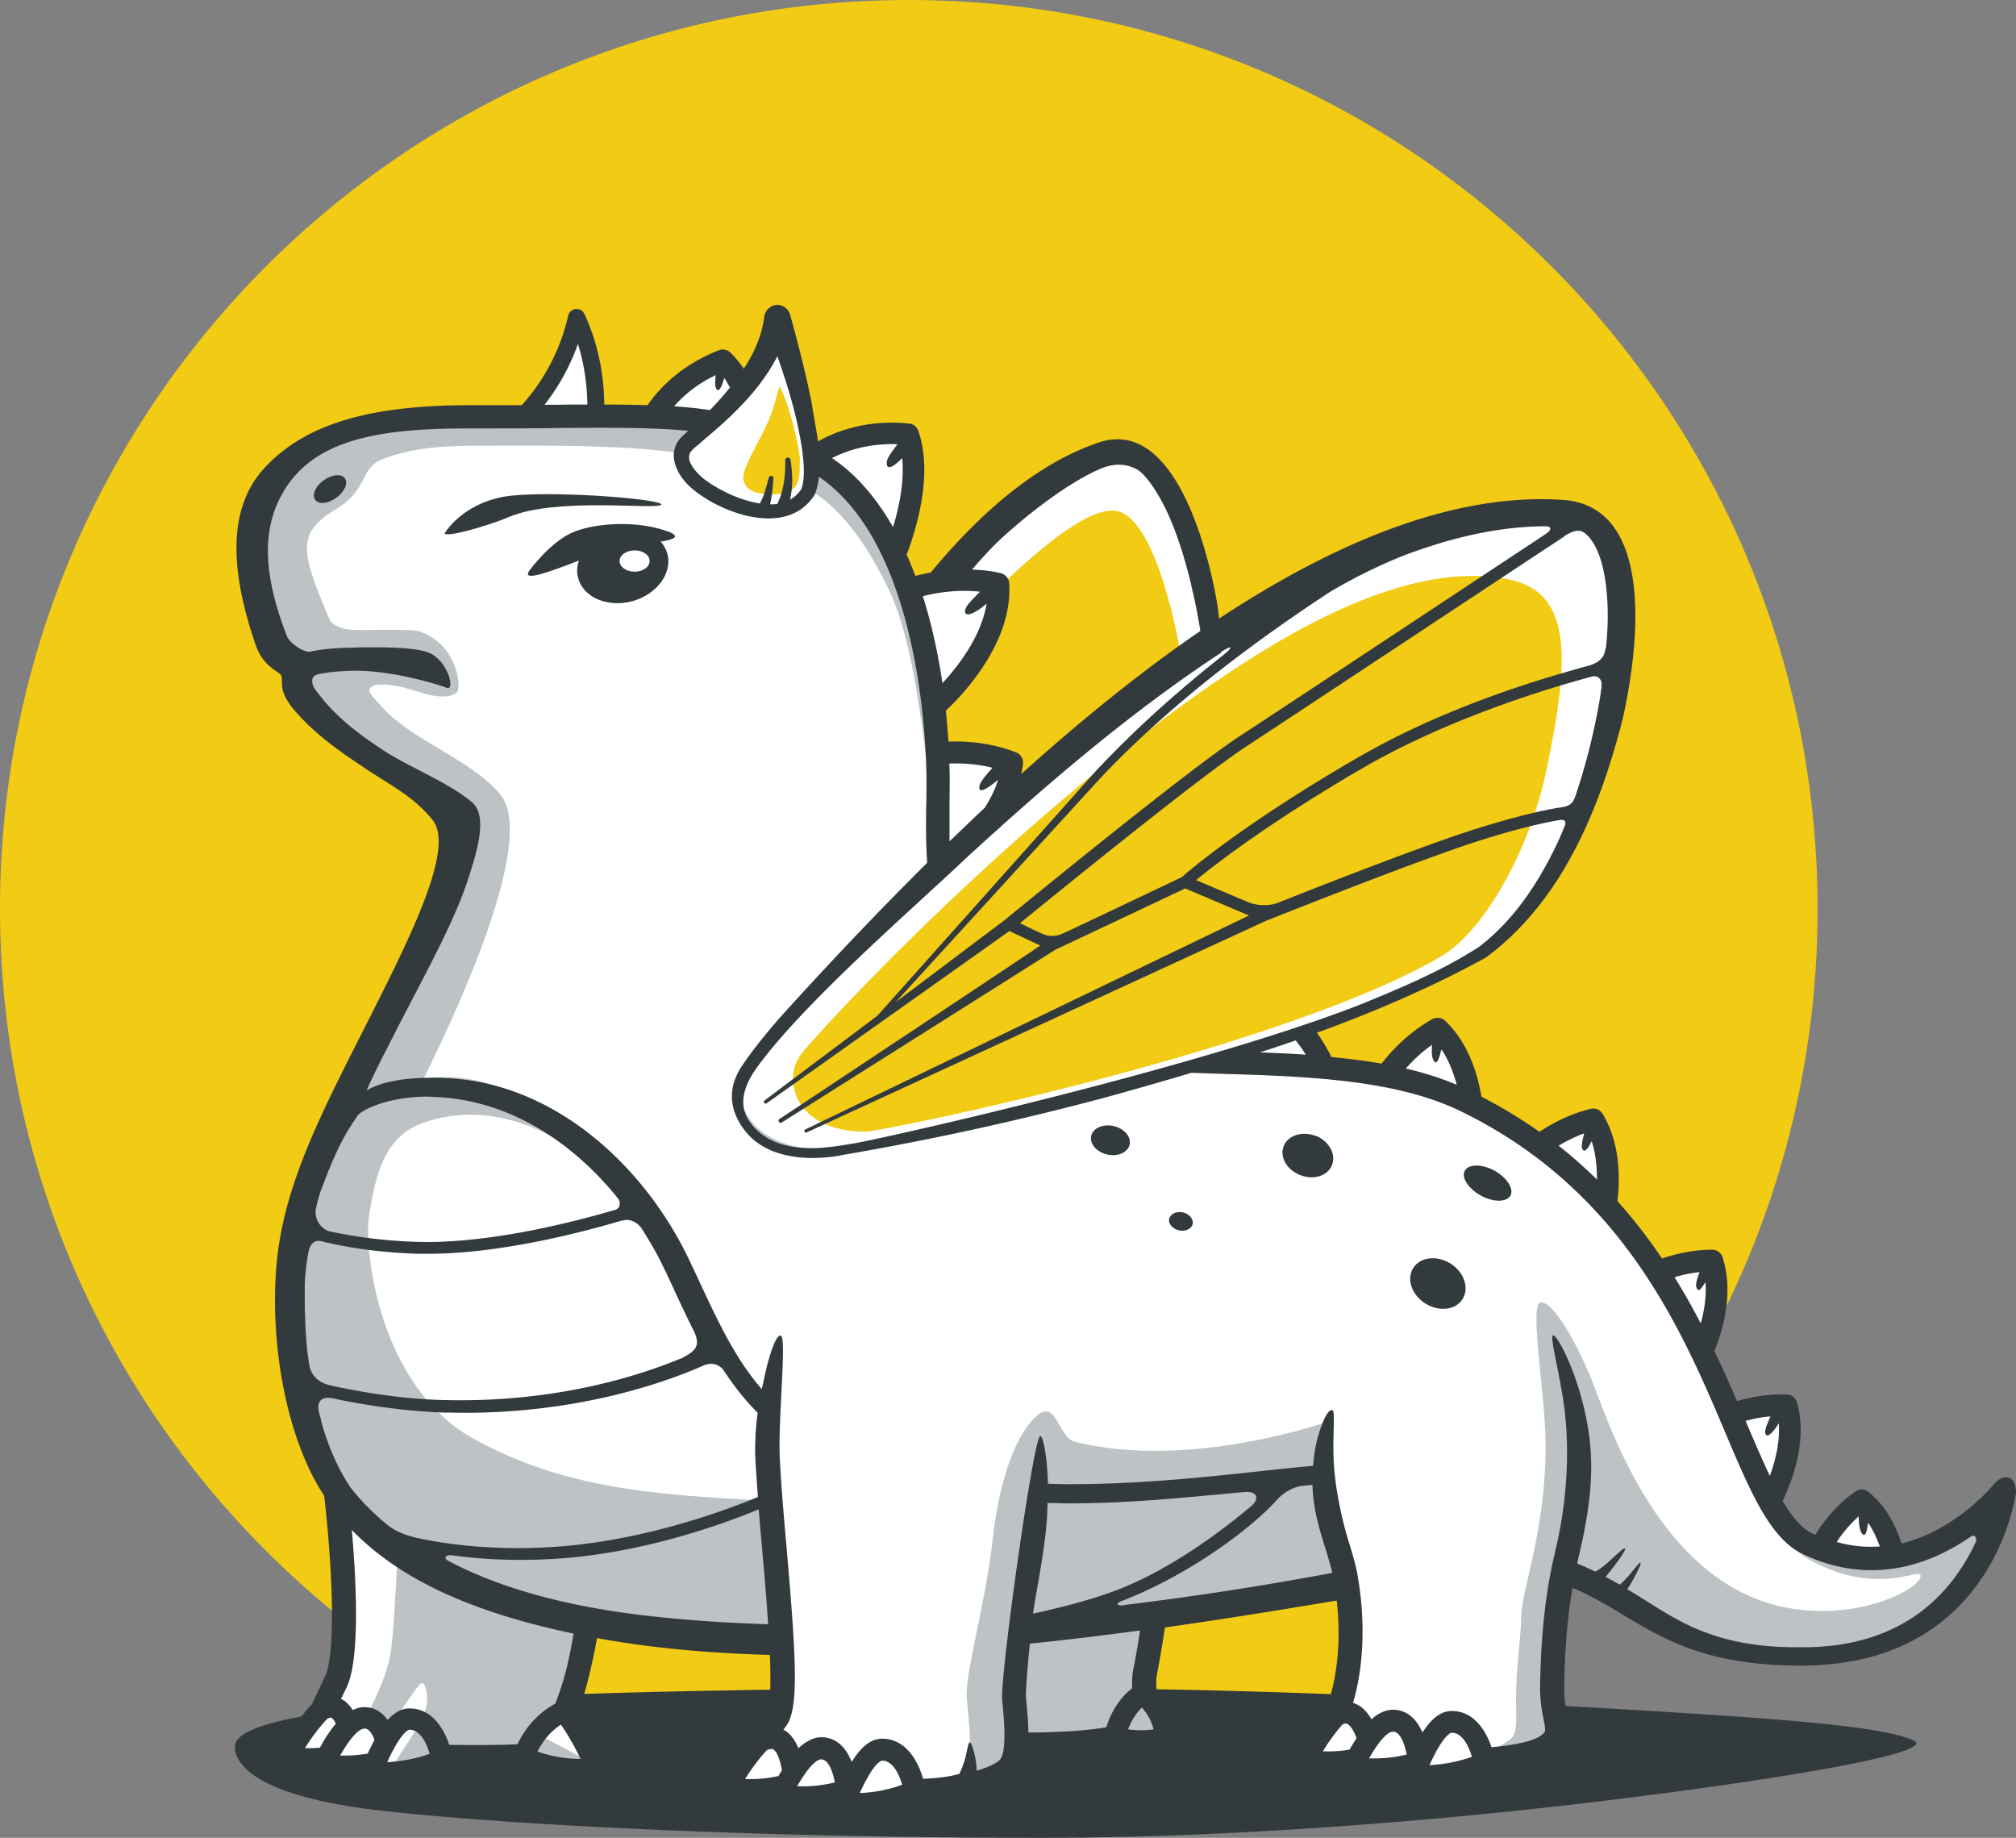 <?xml version="1.0" encoding="UTF-8"?>
<svg data-bbox="0 0 94.59 86.22" viewBox="0 0 94.59 86.22" xmlns="http://www.w3.org/2000/svg" data-type="color">
    <rect x="0" y="0" width="94.59" height="86.22" fill="#808080" stroke="none"/>
    <g>
        <g>
            <path d="M42.64 0C19.09 0 0 19.09 0 42.64 0 56.6 6.72 68.98 17.09 76.75c-.02.77-.08 1.4-.2 1.67-.43 1.01-2.75 4.36-2.75 4.36l3.64.77s6.08-.67 7.56-.22c3.9 1.18 13.01 1.96 17.3 1.96 23.55 0 42.64-19.09 42.64-42.64S66.19 0 42.64 0" fill="#f2cb15" data-color="1"/>
            <path d="M43.14 30.63s6.56-7.77 9.16-7.68c2.08.07 3.15 6.67 3.15 6.67s-2.68 1.76-4.3 3.18c-1.62 1.42-3.98 3.41-3.98 3.41l-3.27-.27-.75-5.3h-.01Z" fill="#bdc3c5" data-color="2"/>
            <path d="m46.12 76.62 7.86-.94-.41 3.72 1.21 1.96s-4.04.45-5.77.45-3.61-.15-3.61-.15l.72-5.05Z" fill="#bdc3c5" data-color="2"/>
            <path d="M84.54 72.55c-3.99-1.05-3.94-14.91-16.06-20.77-3.47-1.68-8.32-1.7-12.66-1.84 4.86-1.47 9.63-3.21 12.7-5.02 2.23-1.31 4.28-5.5 5.15-9.8 1.08-5.31.64-9.19-1.47-9.13-7.96.24-20.09 8.23-28.37 15.49-.18-1.72-.08-3.37-.08-4.67 0-3.01-.75-9.22-2.88-12.17-.89-1.23-1.8-2.18-2.74-2.91-.02-1.36-.48-3.64-1.6-6.97-.37 2.13-2.01 3.85-3.19 4.92-1.64-.28-3.41-.28-5.38-.21.04-.73.02-2.66-.89-4.6-.6 2.64-2.12 4.26-2.62 4.74-.84.03-1.7.05-2.61.06-1.94 0-5.28.13-7.5 1.56-2.6 1.67-3.84 4.94-2.09 8.94.25.58.8 1.1 1.1 1.56 2.15 3.38 5 4.06 7.22 6.76 1.51 1.84-1.51 7.53-4.12 12.81-1.87 1.69-2.64 4.34-3 8.48-.38 4.34 1.41 6.38 2.43 10.34.61 2.38 0 5.63 1.21 6.54-.02.77-.08 1.4-.2 1.67-.43 1.01-2.75 4.36-2.75 4.36l3.64.77s6.3-1.12 7.56-.22c2.42 1.73 1.88-.56 1.65-3.03-.18-1.96.13-4.08.13-4.08s3.75.4 9.1.59l.03.45v.05c.12 1.83.13 3.23-.15 3.6-1.09 1.44-1.75 3.06.48 3.17 2.23.11 9 .54 10.39-.83.59-.58.38-2.23.29-3.29-.03-.35.08-1.64.24-3.2 6.48-.35 13.34-1.32 15.36-2.19.49 3.1-.11 5.35-.52 6.19-.72 1.51-.73 2.12 2.35 2.15 3.24.03 6.61.01 7.67-.81.77-.6.13-1.16.15-2.64.03-2.4.24-4.11.53-5.55 3.59 1.22 4.82 3.88 11.19 3.88 8.65 0 9.52-7.63 9.52-7.63s-3.75 3.92-9.23 2.48" fill="#bdc3c5" data-color="2"/>
            <path d="M47.31 36.01s2.37-1.99 3.98-3.41c1.62-1.42 4.3-3.18 4.3-3.18s-1.07-6.6-3.15-6.67c-2.6-.09-9.16 7.68-9.16 7.68l.75 5.3 3.27.27h.01Z" fill="#bdc3c5" data-color="2"/>
            <path d="M18.64 73.13c-.06 1.27-.18 3.49-.3 4.35-.17 1.23-1.06 2.85-1.06 2.85l.72.77.21-.08.43-.51s.81-1.23 1.06-1.49.34.43.34.72-.13.72-.26.98c-.02.03-.04.07-.06.12l-1.33 2.06.02.24-4.47-.94 1.32-2.51s.94-1.87.94-3.15c0-1.05-.29-4.85-.39-6.15 0 0 2.94 2.83 2.82 2.74" fill="#ffffff" data-color="3"/>
            <path fill="#ffffff" d="m25.17 81.33 2.56 1.34-1.54-2.29-1.02.95z" data-color="3"/>
            <path d="M35.21 53.08c-.54-.57-.76-1.47-.66-1.91.19-.89 1.19-1.88 2.17-3.02 2.71-3.17 7.34-7.5 7.32-7.6-.37-1.59-.68-9.4-2.3-12.81-1.93-4.07-3.74-4.66-3.74-4.77-.02-.68.02-3.43-1.53-8.06-.53 3.06-3.69 5.27-4.31 5.95-.11.12-.16.26-.19.4-2.61-.37-5.63-.36-8.96-.35-1.4 0-3.47-.04-5.15.67-.93.39-.64 1.42-2.01 2.25-1.91 1.15-1.81 1.92-.39 5.22.13.3.62.48 1.1.5.65.02 2.72-.05 3.07.06 1.7.52 2 2.37 1.85 2.8-.11.3-.88.34-1.53.14-.55-.16-1.4-.48-2.19-.43-.07 0-.29.04-.38.15-.13.17-.04.27.61.97 1.42 1.53 4.16 2.42 5.49 4.04 1.49 1.81-1.05 8.17-3.61 13.34 0 0 1.15-.29 2.79.14 3.69.98 6.87 4.01 8.89 8.17 1.11 2.27 2.11 5.01 3.82 6.67.1.1.95 1.63.92 3.85-.03 2.26.49 7.06.51 8.23.02 1.17.37 2.45-.32 3.38-1.02 1.4-2.98 2.7-.83 2.81 1.03.05 2.32.62 4.53.51 2.38-.11 4.51-.49 4.92-.98.65-.78.35-2.66.26-3.68-.11-1.18.88-4.42 1.21-7.47.28-2.51.95-4.72 1.98-5.74s1.06.92 1.89 1.13c5.45 1.36 11.96-.98 11.96-.98s-.07 2.67 0 3.01c.16.8.6 2.95.9 5.11.3 2.24-.05 4.76-.26 5.19-.7 1.45-3.16 2.78-.19 2.81 1.62.02 3.07.48 4.6.26 1.41-.21 2.96-1.09 3.44-1.47.33-.26.24-.95.24-1.92 0-1.22.23-2.91.24-3.7.02-1.48 1.13-3.96 1.15-8.08.01-2.35-.76-6.5-.27-6.75.49-.24 1.74 1.76 2.6 4.05.96 2.55 3.42 9.31 9.13 10.28 3.3.56 6-.87 6.13-1.47s-1.83 1.02-5.15-.77c-2.67-1.44-3.3-7.34-6.85-12.68-1.99-3-5.68-7.09-10.08-9.06-3.96-1.77-11.45-1.96-14.85-.75l-14.64 3.41s-2.22.08-3.3-1.06" fill="#ffffff" data-color="3"/>
            <path d="M27.02 15.03c-.72 3.17-2.8 4.9-2.8 4.9h3.66s.29-2.45-.86-4.9" fill="#ffffff" data-color="3"/>
            <path d="m35.89 65.78.37 4.63c-5.83-.26-9.87-.64-14-2.89-4.51-2.47-5.19-8.89-4.94-10.51.31-1.94.72-3.7 2.55-4.34 5.49-1.91 10.3 4.13 10.3 4.13s3.98 7.92 5.72 8.98" fill="#ffffff" data-color="3"/>
            <path d="M38.96 53.87c4.42-.75 22.92-4.85 30.76-9.42 2.3-1.34 4.82-5.75 5.73-10.14 1.12-5.42 1.57-9.47-1.96-10.23-4.03-.87-8.98 1.04-14.17 4.34-10.26 6.54-21.16 17.78-24.04 21.13-.53.62-.69 1.38-.47 2.17.57 2.07 3.3 2.3 4.15 2.16" fill="#ffffff" data-color="3"/>
            <path d="M40.89 53.06c3.84-.65 19.9-4.21 26.71-8.18 2-1.16 4.19-4.99 4.97-8.8.97-4.7 1.37-8.22-1.7-8.88-3.5-.75-7.8.9-12.3 3.77-8.91 5.68-18.38 15.44-20.87 18.34-.46.54-.6 1.19-.41 1.88.49 1.79 2.86 2 3.61 1.87" fill="#f2cb15" data-color="1"/>
            <path d="M44.33 27.35s5.2-5.77 7.97-5.89c2.77-.11 4.62 8.78 4.62 8.78L43.99 40.98s-.46-9.7-.81-11.32 1.16-2.31 1.16-2.31" fill="#ffffff" data-color="3"/>
            <path d="M47.1 37.21s2.37-1.99 3.98-3.41 4.3-3.18 4.3-3.18-1.07-6.6-3.15-6.67c-2.6-.09-9.16 7.68-9.16 7.68l.75 5.3 3.27.27h.01Z" fill="#f2cb15" data-color="1"/>
            <path d="M88.68 73.03s.5-1.01-1.43-2.52c-1.75 1.21-1.64 2.14-1.64 2.14" fill="#ffffff" data-color="3"/>
            <path d="M38.51 21.49s1.03-1.3 4.01-1c.88 2.47-.56 5.19-.56 5.19" fill="#ffffff" data-color="3"/>
            <path d="M30.69 19.51s.35-1.4 3.14-2.48c1.9 1.8 1.75 3.09 1.75 3.09" fill="#ffffff" data-color="3"/>
            <path d="M43.73 33.3s3.23-2.75 3.02-5.78c-2.56-.6-4.09.19-4.09.19" fill="#ffffff" data-color="3"/>
            <path d="M43.59 41.2s3.59-2.27 3.81-5.29c-2.45-.96-4.97-.19-4.97-.19" fill="#ffffff" data-color="3"/>
            <path d="M61.36 49.99s1.76-.06-.77-1.72c-1.85.51-3.26 1.34-3.26 1.34" fill="#ffffff" data-color="3"/>
            <path d="M69.02 54.68s.54-4.21-1.65-6.31c-2.3 1.28-3.31 3.7-3.31 3.7" fill="#ffffff" data-color="3"/>
            <path d="M74.61 59.16s1.62-3.93.05-6.52c-2.55.64-4.16 2.71-4.16 2.71" fill="#ffffff" data-color="3"/>
            <path d="M78.67 65.59s2.49-3.44 1.57-6.33c-2.63.02-4.68 1.67-4.68 1.67" fill="#ffffff" data-color="3"/>
            <path d="M81.89 72.31s2.64-3.33 1.84-6.25c-2.63-.09-4.75 1.46-4.75 1.46" fill="#ffffff" data-color="3"/>
            <path d="M36.57 18.11s-.27 1.11-.57 1.76c-.51 1.09-1.2 2.15-1.12 2.62.11.64.8.69 1.34.7 1.5.03 1.27-.99 1.31-1.5s-.51-2.81-.96-3.57" fill="#f2cb15" data-color="1"/>
            <path d="M68.06 59.28c-.64-.4-1.42-.31-1.75.2-.33.52-.08 1.26.56 1.67.64.4 1.42.32 1.75-.2.33-.52.08-1.26-.56-1.67" fill="#333a3d" data-color="4"/>
            <path d="M70.12 54.92c-.59-.32-1.21-.32-1.39 0-.18.32.16.84.75 1.17.59.32 1.21.32 1.39 0 .17-.32-.16-.84-.75-1.17" fill="#333a3d" data-color="4"/>
            <path d="M61.73 53.29c-.63-.24-1.3-.03-1.5.48s.15 1.12.78 1.36c.63.25 1.3.03 1.49-.48.2-.51-.15-1.12-.77-1.37" fill="#333a3d" data-color="4"/>
            <path d="M55.51 56.88c-.3-.07-.59.06-.65.29s.15.48.45.55c.3.07.59-.06.65-.29.05-.23-.15-.48-.45-.55" fill="#333a3d" data-color="4"/>
            <path d="M52.26 52.83c-.5-.12-.97.09-1.06.45-.09.37.24.76.74.88s.97-.09 1.06-.45c.09-.37-.24-.76-.74-.88" fill="#333a3d" data-color="4"/>
            <path d="M31.32 24.93c-1.3-.49-3.21-.43-4.34 0s-2.14 1.84-2.14 1.84c-.41.57 1.02.03 2.32-.47-.09.27-.11.55-.03.83.25.91 1.4 1.39 2.55 1.07s1.88-1.32 1.63-2.23c-.06-.21-.17-.4-.31-.56.63-.1.96-.24.34-.48m-1.56 1.89c-.39 0-.71-.22-.71-.5s.32-.5.71-.5.7.22.7.5-.32.5-.7.5" fill="#333a3d" data-color="4"/>
            <path d="M31.02 23.69c.29-.25-4.69-.67-7-.44-2.17.22-3.09 1.67-3.09 1.67-.47.44 1.85-.2 2.93-.66 2.28-.96 6.87-.33 7.16-.58" fill="#333a3d" data-color="4"/>
            <path d="M15.19 22.53c-.39.28-.57.69-.4.92.16.23.61.18.99-.1.39-.28.57-.69.4-.91-.16-.23-.61-.18-.99.09" fill="#333a3d" data-color="4"/>
            <path d="M94.25 69.33c-.34-.13-.68.28-.68.28-.02.03-1.74 2.16-4.35 2.8-.29-.89-.76-1.79-1.56-2.42a.496.496 0 0 0-.6-.02c-.86.6-1.47 1.36-1.88 2.03l-.15-.06c-.5-.24-.95-.78-1.39-1.52.61-1.29 1.12-2.99.68-4.62a.523.523 0 0 0-.47-.38c-.86-.03-1.65.11-2.35.31-.32-.75-.67-1.54-1.06-2.34.51-1.28.87-2.9.38-4.41a.507.507 0 0 0-.49-.35c-.87 0-1.65.18-2.35.41-.62-.92-1.31-1.82-2.09-2.69.15-1.3.07-2.83-.7-4.1a.513.513 0 0 0-.56-.23c-.93.23-1.74.64-2.4 1.08-.83-.59-1.74-1.14-2.72-1.65-.21-1.24-.69-2.59-1.7-3.56a.53.53 0 0 0-.6-.08c-1.04.58-1.83 1.37-2.39 2.09-.76-.14-1.55-.23-2.35-.31a8.36 8.36 0 0 0-.68-1.14c2.72-.99 5.38-2.13 7.93-3.53 3.56-2.63 5.32-6.94 6.39-11.09.69-2.95 1.74-10.1-2.81-10.38-5.11-.33-10.65 1.98-16.1 5.57-.03-.25-.06-.51-.1-.76-.44-2.53-2.02-8.73-5.58-7.49-2.81.96-5.45 3.19-7.85 6.09-.26.05-.51.1-.72.16-.13-.34-.26-.67-.41-1 .43-1.13 1.27-3.77.54-5.82a.498.498 0 0 0-.43-.33c-1.99-.2-3.44.37-4.27.84-.08-.61-.21-1.21-.3-1.83-.28-1.39-.63-2.76-1.01-4.12a.645.645 0 0 0-.42-.43c-.37-.11-.73.15-.79.52-.11.88-.47 1.7-.96 2.45-.19-.27-.4-.54-.63-.76a.51.51 0 0 0-.54-.11c-1.78.7-2.8 1.79-3.35 2.58-.65-.02-1.32-.03-2.03-.03 0-.95-.15-2.58-.93-4.25a.404.404 0 0 0-.76.08 9.375 9.375 0 0 1-2.18 4.2h-2.36c-4.73-.01-7.84.86-9.77 3.01-1.8 2.02-1.43 5.12-.35 8.25.36 1.04 1.12 1.23 1.2 1.43.04.1 0 .4.07.69.09.33.32.67.49.87 1.05 1.24 2.27 2.05 3.47 2.85 1.17.78 2.15 1.24 3.06 2.35 1.09 1.33-1.08 5.59-3.15 9.69-2.17 4.28-3.89 7.6-4.18 11.35-.3 3.94.61 8.21 2.25 10.67.33 2.82.61 7.31.03 8.5l-.23.49c-.13.27-.26.53-.37.79-.09.09-.28.3-.5.58-2.02.37-3.12.83-3.12 1.41 0 .99 1.38 2.41 7.07 3.03 6.69.73 18.58 1.25 30.77 1.25 9.47 0 19.45-.89 26.35-1.73 9.42-1.15 15.7-2.32 14.57-2.84-1.59-.72-6.89-1.07-15.87-1.59-.15 0-.3-.02-.45-.03a4.67 4.67 0 0 1-.07-.8c.03-2.07.19-3.58.39-4.74.84.35 1.56.78 2.31 1.23 1.97 1.19 4 2.42 8.42 2.42 9.05 0 10.07-8.05 10.08-8.13 0 0 .02-.56-.33-.69m-7.05 1.82c0 .49.08.76.2.85.11.07.17-.05.24-.55.24.34.41.73.55 1.11a5.71 5.71 0 0 1-2.02-.21c.26-.4.6-.82 1.03-1.2m-4.14-4.69c-.2.46-.31.71-.22.85.08.13.31-.04.61-.53.06.84-.14 1.7-.42 2.47-.34-.72-.69-1.53-1.07-2.42-.02-.05-.05-.11-.07-.16.37-.1.76-.18 1.18-.21m-3.33-6.78c-.18.45-.21.67-.12.8.07.1.14.08.39-.32.05.65-.05 1.31-.22 1.94-.37-.72-.78-1.44-1.23-2.17.37-.11.77-.2 1.19-.24m-5.43-6.51c-.11.44-.15.64-.07.76.07.12.22.03.42-.39.19.58.25 1.19.25 1.8-.56-.55-1.15-1.08-1.8-1.59.37-.22.76-.42 1.21-.58m-7.15-4.15c-.03.47.01.68.12.79.1.11.2-.08.32-.58.34.5.56 1.08.72 1.66-.75-.31-1.55-.57-2.39-.76.34-.39.74-.77 1.23-1.11m7.92-16.52c-.26 1.66-.68 3.31-1.15 4.72-.02.07-.05.15-.08.22-.11.31-.34.39-.6.43-.08.01-.16.03-.25.04-.79.14-2.01.42-3.76.97-2.39.75-7.37 2.7-9.3 3.47-.32.13-.88.18-1.39-.02-.5-.21-2.46-1.04-2.46-1.04.85-.7 3.35-2.65 7.72-5.2 3.82-2.23 8.18-3.61 10.49-4.25.18-.05.27-.08.43-.11.16-.02.34.07.38.29.03.15-.03.4-.04.48m-1.69-7.36c.11-.07.4-.24.63-.24.17 0 .29.07.41.19.93.88 1.09 3.22.93 5.01-.01.13-.03.28-.06.4-.05.22-.15.55-.78.73-1.99.55-6.6 1.84-10.97 4.39-5.23 3.04-7.81 5.25-8.12 5.53 0 0-5.31 2.53-5.64 2.67-.28.12-.61.11-.82.02-.4-.16-.81-.38-1.13-.53 1.61-1.31 8.43-6.86 10.6-8.28 2.53-1.66 11.52-7.61 14.84-9.8.04-.02.07-.05.11-.07m-9.63 1.85c.8-.41 1.56-.74 2.06-.94 2.12-.8 4.31-1.35 6.54-1.38h.14c.33 0 .23.21.06.32-.04.03-.09.06-.13.09-3.67 2.43-11.89 7.87-14.29 9.44-2.48 1.62-10.64 8.31-10.99 8.6l-5.14 3.87c2.53-2.77 9.66-10.57 9.66-10.57 3.16-3.32 6.85-6.13 10.68-8.65.13-.09.85-.49 1.42-.79m-6.5 3.59c.55-.36.6-.25.07.17-2.11 1.67-4.12 3.46-5.96 5.43L41.17 47.65l-5.3 3.98c-.09.06.02.19.1.13l11.39-8.08 1.45.68c-.75.52-12.24 8.14-12.24 8.14-.1.07 0 .23.11.16l12.83-8.1 6.1-2.88 2.99 1.27c-1.06.51-20.82 10.04-20.82 10.04-.09.04-.02.18.06.14L59.4 43.2c.21-.08 7.11-2.84 10.04-3.77 1.64-.52 2.8-.79 3.57-.93l.18-.03c.29-.04.29.13.22.29-.01.03-.03.06-.04.1-.1.24-.19.46-.29.67-.88 1.87-2.06 3.66-3.7 4.9-1.71 1.11-3.72 1.95-5.66 2.74-7.91 3.05-22.62 6.31-23.7 6.48-1.08.17-3.49.68-4.76-.91-.39-.48-.71-1.3.22-2.61 2.17-3.05 7.64-7.76 9.78-9.81 3.77-3.46 7.74-6.88 12.05-9.71m3.96 18.87c-.71-.05-1.43-.08-2.15-.11.56-.18 1.12-.37 1.67-.56.18.22.34.44.48.68M44.56 35.82c.6-.02 1.29.02 2.01.2-.41.45-.64.74-.62.96.02.21.35.05.88-.4-.14.47-.37.91-.63 1.32-.56.52-1.1 1.05-1.65 1.57v-1.71c0-.37.01-.73.01-1.06 0-.2 0-.51-.02-.88m2.22-10.35c.96-.92 3.08-2.69 4.81-3.45.64-.28 1.19-.3 1.75-.01.39.19 1.03 1.07 1.54 2.23.66 1.5 1.05 3.27 1.05 3.3.17.69.3 1.38.41 2.06-2.86 1.96-5.69 4.27-8.4 6.71.03-.16.07-.33.08-.5a.512.512 0 0 0-.32-.51c-1.13-.44-2.25-.54-3.18-.51-.03-.44-.07-.92-.12-1.45.77-.72 3.16-3.2 2.97-5.99a.523.523 0 0 0-.39-.46c-.46-.11-.91-.15-1.35-.17.44-.52.86-.96 1.15-1.25m-.78 2.29c-.4.42-.72.69-.7.95.02.24.47.08 1.01-.39-.25 1.54-1.33 2.93-2.07 3.73-.19-1.28-.48-2.69-.92-4.08.7-.18 1.65-.32 2.68-.21m-3.87-6.92c-.37.49-.54.72-.5.95.03.21.24.19.72-.3.11 1.12-.15 2.33-.43 3.24-.64-1.12-1.42-2.13-2.41-2.91-.15-.12-.3-.22-.45-.33.65-.33 1.68-.7 3.06-.65m-5.62-4.11c.5 1.42.93 2.85 1.15 4.33.09.65.15 1.38-.03 1.88-.14.22-.32.38-.53.5.14-.61.12-1.25.02-1.87-.03-.16-.27-.12-.25.04.02.67-.07 1.45-.37 2.03-.11.02-.22.02-.34.02.1-.39.13-.87.16-1.22.01-.14-.2-.16-.22-.02-.07.24-.21.8-.33 1.02l-.09.18c-.99-.15-2.07-.71-2.67-1.19-.33-.28-.8-.79-.6-1.19.1-.18.45-.41.59-.56 1.37-1.14 2.69-2.38 3.5-3.96m-2.89.88c-.04.41-.03.56.05.67.09.12.22-.06.35-.54.1.14.18.3.27.45-.3.37-.61.72-.94 1.06-.54-.08-1.1-.14-1.68-.18.43-.49 1.05-1.03 1.95-1.46m-6.46-1.46c.35 1.13.43 2.17.44 2.84-.48 0-.96 0-1.47.01h-.54c.52-.66 1.13-1.62 1.57-2.86M15.03 55.92c.71-1.89 1.06-2.57 1.74-3.57l.04-.05c.1-.12 1.05-.78 3.02-.85.32-.01.65.02 1 .04 3.36.28 6.11 2.24 8.05 4.59l.12.15c.11.13.15.46-.17.54-.06.01-.12.04-.18.05-1.94.56-5.82 1.54-9.08 1.44-1.68-.05-3.1-.27-4.13-.5-.3-.07-.71-.5-.62-1.03.06-.33.13-.54.21-.81m-.53 8.05c-.02-.17-.07-.46-.09-.64-.09-1.02-.12-1.83-.11-2.95 0-.58.1-1.23.17-1.63.05-.3.24-.63.64-.51.08.02.16.04.25.06 1.06.24 2.52.47 4.27.52h.46c3.31 0 7.08-.97 8.92-1.51.06-.02.13-.04.19-.05.48-.12.81.21.93.41.03.04.05.08.08.13.33.52.63 1.05.88 1.57.23.46.44.92.65 1.38.21.45.42.9.64 1.34.05.11.1.21.16.32.38.77.04.99-.52 1.29-.07.04-.14.06-.22.09-2.01.82-5.93 2.04-11.07 1.89-1.75-.05-3.41-.31-4.73-.58-.15-.03-.3-.06-.44-.09-.69-.15-.99-.53-1.06-1.05m.58 2.72-.12-.46c-.08-.36.02-.74.65-.62.12.02.24.05.37.08 1.36.27 3.08.53 4.89.59.32 0 .62.01.93.01 5.14 0 9.01-1.29 10.89-2.08.11-.05.21-.09.3-.13.47-.21.83 0 .99.26.05.08.11.16.17.25.41.6.87 1.17 1.4 1.7-.09.67-.15 1.48-.1 2.31.03.52.07 1.08.11 1.64-1.29.54-5.16 2.02-9.41 2.33-2.8.2-5.04-.08-6.59-.41-.17-.04-.55-.14-.87-.29-.29-.14-.53-.33-.62-.41-.61-.51-1.15-1.06-1.62-1.66-.63-.95-1.07-1.99-1.38-3.11m25.27 17.44c.68-1.5 1.03-1.52 1.05-1.52.52 0 .81.68.94 1.13-.39.14-1.08.35-1.99.39m23.89-1.62c.62-1.08.97-1.26 1.13-1.26.35 0 .55.6.64 1.07-.36.09-.99.21-1.77.18m2.84.32c.68-1.5 1.03-1.52 1.05-1.52.51 0 .81.68.94 1.13-.39.14-1.08.34-1.99.39m-3.75-.73c-.34.06-.76.1-1.25.08.43-.71.8-1.12.92-1.26.14-.07.2-.04.23-.02.16.08.31.35.43.66-.11.17-.22.35-.33.54m-.88-2.6c-2.58-.1-5.29-.18-8.17-.23-.03-.21-.03-.45.02-.73.13-.65.25-1.4.37-2.17 2.82-.4 5.46-.83 7.8-1.22.09-.01.17-.03.26-.04.21 1.89 0 3.42-.28 4.4m-8.3 1.64c-.54.07-.94.04-1.21 0 .11-.3.31-.7.65-1.02.18.2.42.54.55 1.02m-1.41-5.82c-.32.04-.38-.09-.09-.2 3.02-1.16 5.95-3.28 7.28-4.74.48-.53 1.01-.65 1.25-.67.14-.01.28-.03.42-.04.03 1.08.29 1.97.6 2.96.13.42.25.82.33 1.17-2.29.43-5.74 1.02-9.79 1.51m6.01-4.66c-1.54 1.29-3.87 3.01-6.31 3.95-1.5.57-3.29.97-3.95 1.11.15-1.08.57-3.01.66-4.59.01-.21.02-.4.02-.6.33 0 .66.02 1.01.02 3.01 0 5.82-.32 8.2-.53.71-.06.7.36.36.64m-5.23 5.86c-.1.64-.2 1.25-.31 1.79-.07.35-.07.64-.06.91-.74.58-1.07 1.37-1.21 1.83-1 .18-2.35.24-3.66.25 0-.47-.05-.95-.09-1.4l-.02-.22c-.02-.26.05-1.24.18-2.55 1.76-.18 3.49-.39 5.17-.62M37.4 83.8c.63-1.08.97-1.26 1.13-1.26.35 0 .55.6.64 1.08-.36.09-.98.21-1.77.18m-.71-.76c-.05.09-.11.18-.16.28-.37.08-.91.17-1.57.14.46-.74.88-1.2 1.02-1.35.14-.07.24-.07.3-.04.19.11.33.54.41.97m-.55-3.77c-3.17.05-6.09.11-8.73.2.28-.96.48-1.93.6-2.62 2.6.48 5.33.71 8.11.79.03.62.03 1.17.02 1.62m-19.63-7.48c2.26 2.33 5.65 3.86 10.4 4.86-.01.08-.22 1.39-.54 2.39-.1.32-.21.62-.32.9-1 .54-1.52 1.37-1.77 1.9-.8.04-1.96.04-3.2.03-.27-.81-.84-1.71-1.87-1.71-.36 0-.69.18-1.02.54-.26-.35-.6-.6-1.1-.6-.19 0-.37.05-.54.14-.14-.23-.32-.42-.55-.53 0-.01.01-.03.02-.04l.24-.49c.65-1.35.45-5.06.25-7.38m10.73 10.73c-.91-.01-1.61-.2-2.02-.35.18-.36.52-.89 1.1-1.26.22.32.57.87.92 1.61m-7.08-.24c-.39.14-1.07.34-1.99.39.68-1.5 1.03-1.52 1.05-1.52.52 0 .81.68.94 1.13m-3.07-1.19c.22 0 .37.24.48.53-.1.2-.21.41-.32.65-.35.06-.78.1-1.29.09.62-1.08.97-1.26 1.13-1.26m12.76-5.36c-3.54-.45-6.48-1.28-8.81-2.51-.26-.14-.13-.31.21-.26.92.13 1.98.21 3.17.21.61 0 1.25-.02 1.92-.07 4.08-.3 7.81-1.7 9.26-2.3.05.69.12 1.4.18 2.1.09 1.03.19 2.19.26 3.29-2.2-.07-4.28-.22-6.19-.46m-14.5 4.9c.06-.03.15-.08.2-.05.07.04.14.14.21.27-.27.32-.52.71-.75 1.13-.22.02-.45.03-.7.02.47-.76.92-1.24 1.04-1.37m77.31-8.21c-1 2.09-3.16 4.85-8.06 4.85h-.29c-4.1 0-5.81-1.42-7.64-2.53-.1-.06-.21-.13-.32-.19.21-.3.66-1.14.63-1.24-.04-.12-.6.75-.99 1.02-.21-.12-.43-.24-.65-.36.26-.33.95-1.2.91-1.33-.04-.12-.75.65-1.14.92-.08.06-.17.11-.26.16-.27-.13-.55-.26-.85-.38.03-.14.06-.27.09-.4.57-2.42.7-4.13.44-5.83-.4-2.58-1.49-4.55-1.66-4.47-.14.06.14 1.08.43 2.75.31 1.79.38 4.36-.31 7.29-.32 1.34-.69 3.29-.73 6.51 0 .61.09 1.09.16 1.44.12.6.1.61-.09.76-.39.3-1.28.47-2.35.57-.27-.81-.85-1.7-1.86-1.7-.49 0-.93.31-1.38 1.01-.25-.58-.68-1.06-1.37-1.07-.37 0-.71.17-1.02.45-.17-.29-.39-.56-.69-.7-.05-.03-.12-.05-.18-.07.42-1.38.66-3.53.2-6.08-.09-.48-.25-1-.42-1.55-.22-.7-.58-2.17-.67-3.5-.09-1.34.08-2.55-.07-2.6-.3-.09-.68 1.12-.79 1.69-.06.33-.1.63-.12.92-2.6.21-6.84.86-11.43.86-.33 0-.67-.01-1.01-.02-.04-1.33-.23-2.23-.36-2.24-.31-.04-1.89 11.28-1.79 12.36l.02.23c.07.73.21 2.26-.14 2.61-.06.06-.3.27-1.08.5.02-.43-.19-1.24-.3-1.32-.1-.07-.13.41-.27.87-.07.2-.16.45-.24.6-.45.13-1 .2-1.7.23-.24-.85-.82-1.88-1.92-1.88-.51 0-.96.34-1.43 1.09-.24-.62-.68-1.15-1.41-1.16-.4 0-.76.21-1.09.52-.14-.35-.35-.67-.66-.85-.01 0-.03-.01-.04-.02.04-.06.07-.11.12-.17.61-.81.48-3.12.04-8.21-.13-1.46-.26-2.97-.33-4.3-.1-1.81.34-5.75.04-5.81-.31-.06-.71 1.66-.77 1.97 0 .04-.05.23-.12.54-1.52-1.76-2.36-3.9-3.47-6.2-2.1-4.31-6.13-7.96-10.88-8.36-.39-.03-.74-.05-1.08-.05-1.62 0-2.57.27-3.11.6.35-.8.72-1.51 1.12-2.29 1.45-2.87 2.89-5.37 3.6-7.5.48-1.45.98-3.09.22-3.74-1.1-.93-3.08-1.7-4.26-2.5-1.23-.82-2.25-1.61-3.12-2.83-.07-.09-.14-.3-.1-.45.03-.12.16-.2.27-.22.35-.07.85-.14 1.54-.16 1.8-.06 4.11.64 4.49.8.39.16.1-1.2-.78-1.62-.67-.33-2.7-.3-3.93-.26-.74.02-1.29.09-1.69.18-.31.06-.97-.4-1.1-.73-1.05-2.71-1.21-4.83-.27-6.58 1.42-2.65 4.53-3.16 8.81-3.16h.14c1.45 0 2.76 0 3.98-.02 2.45-.02 4.43-.03 6.17.13-.06.06-.12.11-.18.17-.96.79-.37 1.96.42 2.59 1.47 1.2 4.49 2.22 5.71.21.1-.28.15-.55.19-.81.13.09.26.18.39.29 4.52 3.59 4.65 12.94 4.65 13.99 0 .33 0 .67-.01 1.04-.02.86-.02 1.81.04 2.79-2.39 2.37-4.65 4.77-6.7 7.03-.15.16-1.36 1.52-2.04 2.58-.65 1.03-.49 1.99.09 2.82 1.42 2.05 4.71 1.27 4.71 1.27 4.19-.72 8.11-1.58 12.22-2.67 1.38-.38 2.75-.77 4.12-1.18.39.01.78.03 1.18.04 4.1.12 8.33.25 11.43 1.75 7.6 3.68 10.4 10.27 12.44 15.09 1.17 2.77 2.1 4.96 3.62 5.69 3.29 1.57 6.11.43 7.89-.81.18-.13.34.06.22.29" fill="#333a3d" data-color="4"/>
        </g>
    </g>
</svg>
